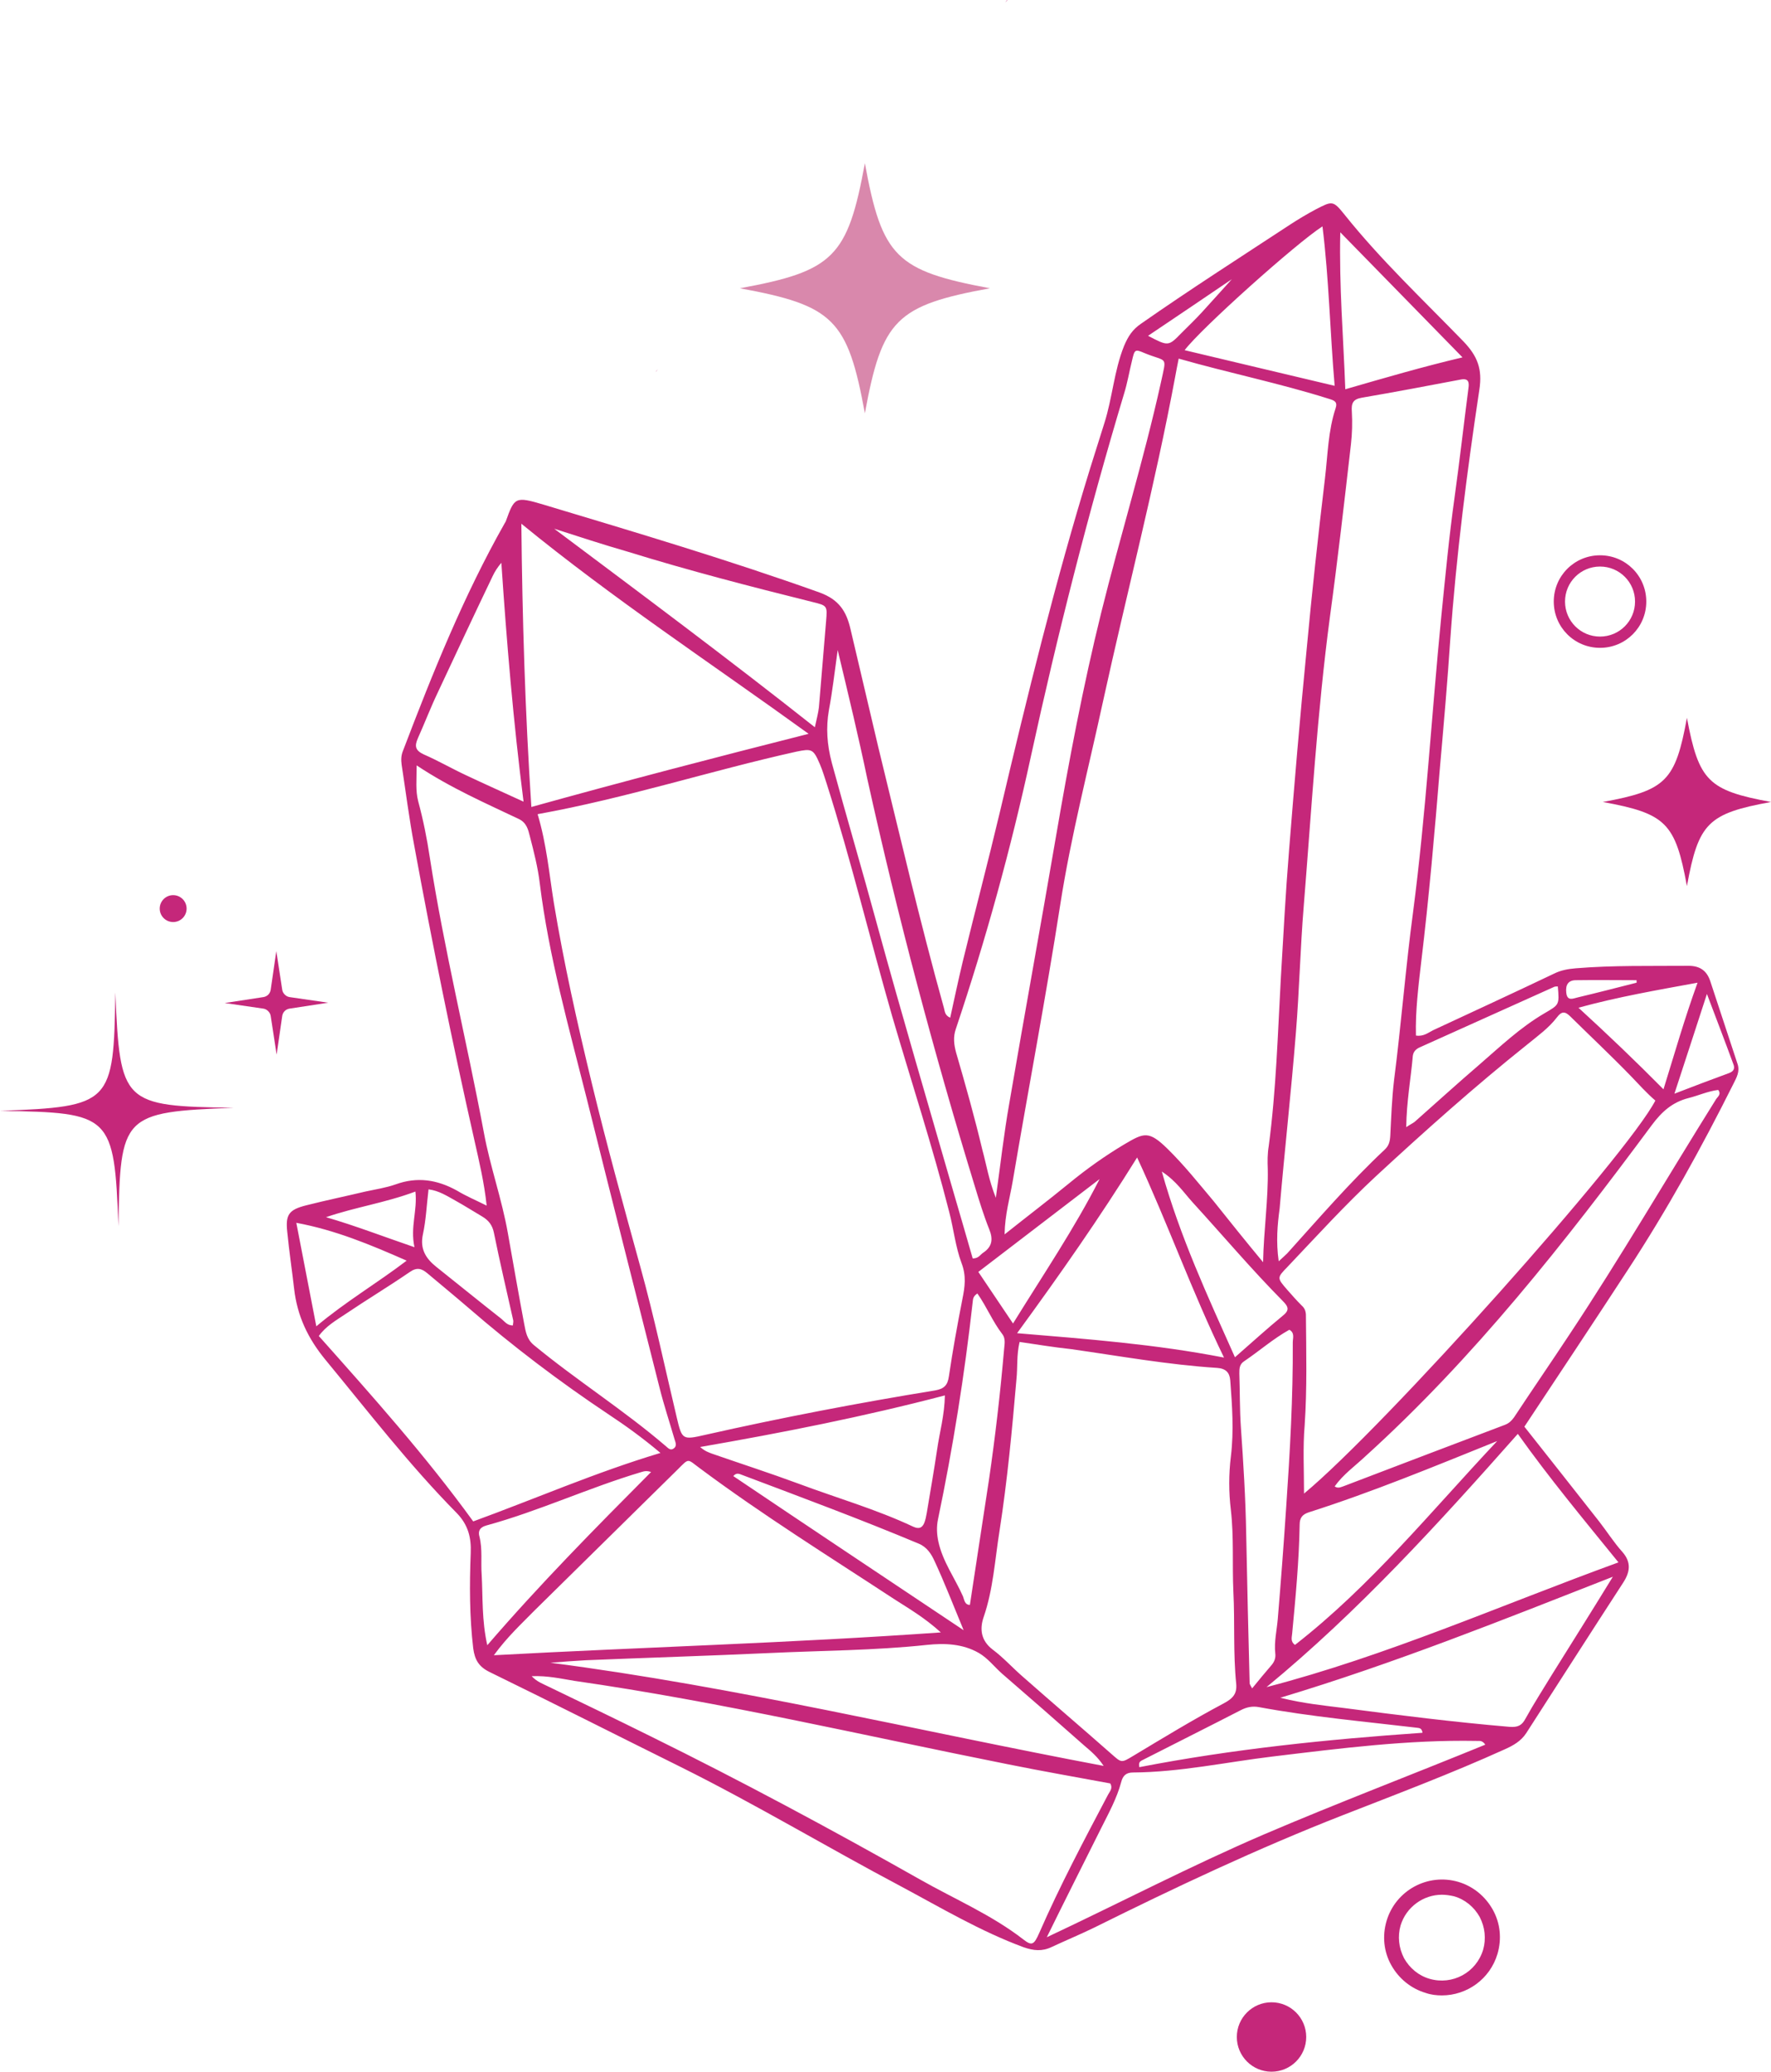 <?xml version="1.0" encoding="UTF-8" standalone="no"?><svg xmlns="http://www.w3.org/2000/svg" xmlns:xlink="http://www.w3.org/1999/xlink" fill="#c5277a" height="662.6" preserveAspectRatio="xMidYMid meet" version="1" viewBox="57.3 14.8 566.6 662.6" width="566.6" zoomAndPan="magnify"><g><g><g><g id="change1_1"><path d="M374,107c-30,5.5-34.5,10-40,40c-5.5-30-10-34.5-40-40c30-5.5,34.5-10,40-40C339.5,97,344,101.4,374,107z" fill="#d988ac"/></g></g></g><g><g id="change2_3"><circle cx="464.1" cy="666.3" r="11.1"/></g></g><g><g id="change2_10"><path d="M518.6,653c-1.7,0-3.5-0.2-5.2-0.8c-4.7-1.4-8.6-4.6-11-8.9c-2.4-4.3-2.9-9.3-1.5-14.1c2.9-9.8,13.2-15.4,23-12.5 c4.7,1.4,8.6,4.6,11,8.9c2.4,4.3,2.9,9.3,1.5,14.1C534,647.8,526.6,653,518.6,653z M518.6,620.8c-5.9,0-11.4,3.9-13.2,9.8 c-1,3.5-0.6,7.2,1.1,10.5c1.8,3.2,4.7,5.6,8.2,6.6h0c7.3,2.1,14.9-2,17.1-9.3c1-3.5,0.6-7.2-1.1-10.5c-1.8-3.2-4.7-5.6-8.2-6.6 C521.2,621,519.9,620.8,518.6,620.8z"/></g></g><g><g id="change2_2"><path d="M213,400.4c-0.8-7.5-2.4-14.1-3.9-20.8c-7.1-31.4-13.5-62.9-19.3-94.5c-1.6-8.5-2.7-17.2-4-25.7 c-0.2-1.5-0.2-2.9,0.4-4.4c9.5-24.9,19.4-49.6,32.6-72.9c0.1-0.2,0.2-0.3,0.3-0.5c2.8-7.8,3-8.1,12.1-5.4 c29.6,8.9,59.2,17.7,88.3,28.1c6.3,2.3,8.6,6.1,9.9,11.7c3,12.6,5.9,25.2,8.9,37.8c6.8,27.8,13.3,55.8,21,83.4 c0.3,1,0.2,2.3,2,3.1c1.3-6,2.6-12,4-17.9c3.9-16,8.1-31.9,11.9-47.9c8.7-36.9,17.7-73.7,28.9-110c1.5-4.8,3-9.5,4.5-14.3 c2.6-8.1,3.1-16.7,6.3-24.7c1.3-3.1,2.7-5.3,5.5-7.2c15.6-10.9,31.7-21.2,47.7-31.7c2.6-1.7,5.3-3.3,8.1-4.8 c5.4-2.8,5.6-2.9,9.3,1.7c11.6,14.5,25.1,27.2,38,40.5c4.5,4.7,6.1,8.8,5.1,15.4c-4,26.5-7.4,53.1-9.3,79.8 c-0.9,13.6-2.1,27.3-3.3,40.9c-1.7,20.8-3.5,41.6-6,62.3c-0.9,7.8-1.9,15.7-1.7,23.6c2.4,0.4,3.9-0.9,5.5-1.7 c12.9-6,25.9-12,38.7-18.1c2.2-1.1,4.5-1.5,6.9-1.7c12-1,24.1-0.7,36.1-0.8c3.7,0,5.9,1.6,7,5c2.9,8.8,5.8,17.6,8.7,26.4 c0.8,2.4-0.3,4.3-1.3,6.3c-10.2,20.4-21.2,40.3-33.7,59.4c-10.9,16.7-22,33.4-33.2,50.3c7.9,10,15.9,20.1,23.9,30.3 c2.5,3.2,4.7,6.7,7.4,9.7c3,3.4,2.5,6.5,0.3,9.9c-10.4,16-20.7,32.1-31,48.1c-1.7,2.6-4.2,4-6.9,5.2c-17,7.7-34.5,14.3-51.9,21.1 c-27.1,10.6-53.4,23-79.4,35.9c-4.5,2.2-9.1,4.1-13.6,6.2c-3.1,1.5-5.8,1.2-9,0.1c-13.8-5.1-26.4-12.6-39.3-19.5 c-23.6-12.5-46.4-26.2-70.3-38.1c-20.4-10.1-40.7-20.4-61.2-30.4c-3.5-1.7-4.8-3.9-5.3-7.6c-1.2-10.2-1.2-20.3-0.8-30.5 c0.2-4.9-0.8-9-4.5-12.8c-15.1-15.3-28.2-32.3-41.9-48.9c-5.7-6.9-9.1-14.1-10.1-22.8c-0.7-6.1-1.6-12.1-2.2-18.2 c-0.6-5.5,0.5-7.1,6.1-8.5c6.3-1.6,12.6-2.9,18.9-4.4c3.2-0.7,6.6-1.2,9.7-2.3c6.9-2.5,13.3-1.5,19.6,2 C206.5,397.4,209.4,398.6,213,400.4z M229.3,275.2c2.9,9.7,3.7,19.1,5.2,28.4c3.2,19.3,7.5,38.5,12.1,57.5 c4.8,19.8,10.2,39.4,15.6,59c4.4,15.9,7.8,32,11.6,48c1.7,7.2,1.8,7.3,9.2,5.6c24.4-5.5,48.9-10.2,73.5-14.2 c2.8-0.5,4-1.6,4.4-4.6c1.2-8.2,2.7-16.4,4.3-24.6c0.8-3.9,1.3-7.5-0.3-11.6c-1.9-5.1-2.5-10.8-3.9-16.2 c-5.4-21.2-12.2-41.9-18.3-62.8c-7.1-24.7-13.1-49.7-20.9-74.2c-0.7-2.1-1.3-4.2-2.2-6.3c-2.1-4.9-2.6-5-7.5-4 C284.6,261.3,257.6,270.1,229.3,275.2z M461.4,418.5c0.2-10.3,1.7-20.1,1.5-29.9c-0.1-2.4-0.1-4.8,0.3-7.2 c2.4-18,2.9-36.1,3.9-54.1c0.8-13.5,1.5-26.9,2.6-40.4c1.7-21.3,3.5-42.7,5.6-64c1.7-18.4,3.7-36.7,5.9-55.1 c0.9-7.5,1-15.2,3.4-22.4c0.7-2.1-0.4-2.5-2-3c-15.8-5-32.1-8.3-48.2-12.9c-0.4,2.1-0.8,3.9-1.1,5.7 c-6.5,34.9-15.5,69.2-23.1,103.9c-4.7,21.7-10.3,43.2-13.7,65.1c-4.6,29.6-10.2,58.9-15.2,88.4c-0.9,5.3-2.5,10.6-2.6,17 c7.3-5.8,14-10.9,20.6-16.3c5.6-4.6,11.5-8.8,17.7-12.5c6.3-3.7,7.8-4.5,13.9,1.5c5.3,5.2,9.9,11,14.7,16.7 C450.7,405.4,456,412,461.4,418.5z M466.4,418.2c1.4-1.3,2.1-1.9,2.7-2.5c10.2-11.3,20.1-22.8,31.2-33.2c1.4-1.3,1.7-2.7,1.8-4.5 c0.3-5.9,0.5-11.8,1.2-17.7c2.3-17.9,3.7-36,6.1-53.9c4.1-31.3,5.9-62.9,9-94.3c1.3-12.9,2.5-25.7,4.3-38.5 c1.6-11.5,2.9-23.1,4.4-34.6c0.3-2,0-3.3-2.5-2.8c-10.5,2-21.1,4-31.6,5.8c-2.9,0.5-3.4,1.8-3.2,4.5c0.2,3.5,0.1,7.1-0.3,10.5 c-2.1,18.3-4.2,36.7-6.7,55c-4.1,30.8-5.9,61.7-8.4,92.7c-1.1,13.4-1.4,26.9-2.5,40.4c-1.5,18.8-3.6,37.5-5.2,56.2 C466,406.5,465.5,411.9,466.4,418.2z M383.5,444c-1,4.2-0.6,8.1-1,11.9c-1.4,16.2-2.9,32.3-5.4,48.4c-1.5,9.3-2,18.7-5.1,27.7 c-1.3,3.8-0.9,7.5,2.9,10.4c3.5,2.6,6.5,6,9.9,8.9c9.3,8.2,18.7,16.2,28,24.4c3.4,3,3.2,3,7.2,0.6c9.5-5.7,19-11.5,28.8-16.7 c3-1.6,4.3-3.1,4-6.3c-1-9.8-0.4-19.6-0.9-29.4c-0.4-8.7,0.2-17.4-0.8-26.1c-0.7-5.7-0.7-11.5,0-17.2c1-8.2,0.4-16.2-0.2-24.3 c-0.2-2.5-1.4-3.8-4.2-4c-15.7-1-31.2-3.8-46.7-6C394.4,445.7,389,444.8,383.5,444z M474.5,492.5 c25.8-21.4,103.3-108.1,112.4-125.7c-2.8-2.4-5.2-5.1-7.8-7.8c-6.3-6.5-12.9-12.7-19.4-19.1c-1.7-1.7-2.8-1.7-4.3,0.3 c-2.6,3.4-6.1,5.9-9.4,8.6c-16.8,13.4-32.8,27.7-48.5,42.2c-9.9,9.2-19,19.2-28.3,29c-3.4,3.5-3.4,3.5,0,7.4 c1.5,1.7,2.9,3.3,4.5,4.9c0.9,0.8,1.3,1.6,1.4,2.9c0.1,11.8,0.4,23.7-0.4,35.5C474.1,477.7,474.5,484.9,474.5,492.5z M190.6,259.6c0,4.7-0.4,8,0.5,11.5c1.6,5.9,2.8,11.9,3.7,17.9c4.6,29.6,11.8,58.6,17.3,88c2,10.9,5.8,21.4,7.7,32.3 c1.7,9.6,3.4,19.3,5.2,28.9c0.5,2.5,0.8,4.9,3.1,6.8c13.7,11.3,28.8,20.8,42.3,32.4c0.7,0.6,1.4,1.4,2.4,0.7c1.2-0.8,0.6-2,0.3-3 c-1.6-5.5-3.4-10.9-4.8-16.5c-7.8-30.8-15.6-61.6-23.3-92.5c-5.7-22.7-12.1-45.3-15-68.7c-0.6-5.1-1.9-10.2-3.2-15.2 c-0.5-2-1-4.2-3.4-5.4C212.7,271.7,201.6,266.9,190.6,259.6z M227.4,550.9c1.7,1.8,3.5,2.4,5.1,3.2c11,5.3,22,10.6,32.9,16 c29.2,14.4,57.9,29.8,86.2,45.8c11.1,6.3,22.9,11.3,33.1,19.2c2.7,2.1,3.4,1.8,5.1-2.1c6.6-15.1,14.3-29.6,22-44.2 c0.6-1.1,1.6-2.1,0.7-3.6c-10.8-2-21.7-3.9-32.6-6.1c-46.2-9.2-92.1-20-138.8-26.7C236.8,551.7,232.5,550.7,227.4,550.9z M215.3,544.2c48-2.6,95-3.9,143-7.3c-5.3-4.8-10.2-7.6-15-10.7c-20.9-13.7-42.1-26.9-62.1-41.8c-4.1-3-3.3-3.4-7.1,0.4 c-15.3,15.1-30.6,30.1-45.9,45.2C224.1,534.2,219.7,538.2,215.3,544.2z M316,249.5c-31.4-22.7-62.7-43.3-91.9-67.2 c0.3,30.3,1.2,60.2,3.2,90.6C256.8,264.7,285.6,257.2,316,249.5z M208.7,501.4c20-7.3,39.2-15.7,59.9-21.9 c-5.7-4.8-11.1-8.7-16.7-12.4c-15.6-10.4-30.5-21.7-44.6-33.9c-4.3-3.7-8.8-7.4-13.2-11.1c-1.9-1.6-3.4-2.1-5.8-0.4 c-6.7,4.6-13.7,8.8-20.5,13.4c-3,2-6.3,3.9-8.5,7C176.4,461.3,193.4,480.3,208.7,501.4z M375.9,397.9c1.5-10.8,2.6-20.6,4.3-30.2 c4.9-28.6,10.1-57.1,15-85.7c4.1-23.9,8.6-47.7,14.4-71.2c6.1-24.6,13.6-48.8,19.1-73.6c1.9-8.9,2.2-6.4-5.3-9.5 c-3-1.3-3.1-1.1-3.9,2.3c-0.9,3.6-1.5,7.3-2.6,10.8c-11.5,38.3-21.3,77-29.8,116c-6.4,29.5-14.4,58.5-24,87.1 c-0.9,2.6-0.6,5,0.1,7.6c3,10.3,5.9,20.6,8.4,31.1C372.9,387.3,373.6,392.1,375.9,397.9z M575.1,514.5 c-11.2-13.8-22.1-26.9-32.2-41.1c-25.6,28.9-51,56.8-80.4,81C501,544.4,537.2,528.3,575.1,514.5z M392.2,634.4 c23.4-11,46-22.8,69.5-32.9c23.4-10,47.1-19,70.8-28.7c-1.1-1.6-2.1-1.1-2.9-1.2c-21.9-0.4-43.6,2.4-65.2,5 c-14.9,1.8-29.6,5-44.6,5.1c-2.3,0-3.3,1.1-3.8,3.1c-1.4,5.2-4,9.9-6.4,14.7C403.7,611.3,397.9,622.8,392.2,634.4z M484.3,490.2 c1,0.7,1.8,0.3,2.7,0c17.3-6.6,34.6-13.2,51.8-19.7c1.3-0.5,2.1-1.3,2.9-2.4c5.8-8.8,11.8-17.5,17.6-26.3 c16.4-24.7,31.3-50.3,47-75.4c0.5-0.8,1.8-1.6,0.7-3c-3.3,0.4-6.3,1.8-9.5,2.6c-5.1,1.3-8.5,4.3-11.7,8.6 c-27.9,37.6-56.8,74.4-91.7,106C490.8,483.7,487,486.4,484.3,490.2z M410.4,579.6c-2-3-4.1-4.7-6.2-6.5 c-8.7-7.7-17.5-15.4-26.3-23c-2.5-2.2-4.5-4.9-7.4-6.6c-5.2-3-11-3.2-16.7-2.6c-16.8,1.8-33.6,1.8-50.4,2.6 c-19.6,0.9-39.2,1.5-58.7,2.3c-3.8,0.2-7.5,0.5-11.3,0.8C292.8,554.3,351,568.4,410.4,579.6z M573.3,519.1 c-35,13.7-69.5,27.6-106.4,38.7c7.7,1.9,14.2,2.5,20.5,3.3c17.6,2.3,35.2,4.5,52.8,6c2.7,0.2,4-0.4,5.2-2.7 c2.6-4.7,5.5-9.2,8.3-13.8C560.2,540.2,566.8,529.7,573.3,519.1z M382.7,441.2c22.7,1.9,44.1,3.5,66.2,7.8 c-10.3-21.2-17.9-42.7-27.8-64C409.1,404.3,396.5,422.3,382.7,441.2z M234.6,183.9c27.9,20.9,55.7,41.6,83.4,63.5 c0.6-2.8,1.1-4.6,1.3-6.4c0.8-9.2,1.5-18.4,2.3-27.6c0.4-4.9,0.4-4.9-4.5-6.1c-19.7-4.9-39.4-10-58.8-16 C250.3,189,242.4,186.4,234.6,183.9z M281.3,477.6c1.6,1.4,2.7,1.7,3.7,2.1c9.2,3.2,18.5,6.2,27.7,9.6 c12.3,4.6,24.9,8.2,36.8,13.8c1.8,0.8,2.8,0.4,3.5-1.2c0.4-1,0.6-2.1,0.8-3.2c1.1-6.7,2.3-13.4,3.3-20.2 c0.8-5.6,2.4-11.1,2.5-17.4C333.6,467.9,307.8,473,281.3,477.6z M325.3,222.7c-1,7.3-1.7,13.3-2.8,19.2c-1,5.7-0.6,11,0.9,16.8 c4.7,17.3,9.8,34.5,14.5,51.8c7.8,28.5,16.2,56.9,24.4,85.4c2.1,7.2,4.2,14.4,6.2,21.4c1.9,0,2.4-1.2,3.3-1.8 c2.9-1.9,3.3-4.3,2-7.5c-1.8-4.5-3.2-9.1-4.6-13.7c-13.2-43-24.7-86.4-34.4-130.3C332,250.6,328.8,237.3,325.3,222.7z M536.3,475.7c-20.1,8.1-39.9,16.3-60.3,22.8c-2.1,0.7-2.9,1.8-2.9,4c-0.2,11.6-1.3,23.2-2.4,34.8c-0.1,1.2-0.6,2.5,0.9,3.6 C495.9,522,515.3,498,536.3,475.7z M457.9,554.8c2.2-2.7,4.1-5,6-7.2c1.1-1.2,1.6-2.5,1.4-4c-0.4-3.7,0.5-7.4,0.8-11 c1-11.9,1.9-23.9,2.7-35.9c1.2-17.5,2.2-35,2.1-52.6c0-1.3,0.7-3-1.1-4c-5.2,2.9-9.6,6.8-14.5,10.1c-1.5,1-1.5,2.4-1.5,3.9 c0.2,5.7,0.1,11.5,0.5,17.2c0.8,11.4,1.5,22.8,1.7,34.3c0.3,15.9,0.7,31.8,1.1,47.7C457.2,553.6,457.4,553.9,457.9,554.8z M224.8,271.2c-3.3-25.8-5.4-51.1-7.1-76.4c-1.2,1.4-2.1,2.8-2.8,4.3c-5.9,12.3-11.7,24.7-17.5,37.1c-2.3,4.8-4.2,9.8-6.4,14.7 c-1.1,2.5-0.9,3.9,1.9,5.2c4.6,2,8.9,4.5,13.4,6.6C212.2,265.5,218.3,268.2,224.8,271.2z M436.3,126.8c15.9,3.8,31.6,7.5,48,11.4 c-1.5-17.3-1.8-34.1-3.9-51C472,92.6,441.6,119.8,436.3,126.8z M370,428.5c-1.4,0.9-1.4,1.8-1.5,2.7 c-2.6,23.3-6.3,46.5-11.1,69.5c-0.5,2.4-0.4,4.7,0.1,7.1c1.4,6.5,5.3,11.7,7.9,17.6c0.4,1,0.5,2.7,2.2,2.7 c2-13.4,4.1-26.7,6.1-40c2-13.7,3.6-27.5,4.8-41.3c0.1-1.8,0.7-3.8-0.6-5.4C374.9,437.5,373,432.8,370,428.5z M265.6,485.6 c-1.7-0.6-2.6-0.1-3.4,0.1c-16.7,5-32.5,12.4-49.3,17c-2.2,0.6-2.7,1.9-2.2,3.6c1,4,0.4,8.1,0.7,12.1c0.4,7.2,0,14.6,1.8,22.6 C230,521.5,247.6,503.7,265.6,485.6z M486.1,89.1c-0.4,17.4,1,33.5,1.6,50.2c12.8-3.7,24.8-7.2,37.5-10.2 C512.1,115.7,499.5,102.8,486.1,89.1z M452.4,448.9c5.5-4.8,10.2-9.1,15.2-13.2c2.3-1.8,2-2.9,0.1-4.8 c-10-10.1-19.2-21-28.8-31.5c-2.9-3.2-5.3-6.9-9.9-9.9C434.9,410.5,443.6,429.2,452.4,448.9z M365.6,536.2 c-3.4-8.2-6.1-15.2-9.3-22.1c-1-2.2-2.4-4.5-5.1-5.6c-18.6-7.8-37.5-14.8-56.3-21.9c-0.9-0.3-1.9-1-3,0.3 C316.1,503.2,340.3,519.3,365.6,536.2z M421.8,580c29.9-5.8,60.2-8.9,90.6-11c-0.2-1.5-1-1.5-1.7-1.6c-16.9-2-33.8-3.5-50.6-6.6 c-2.1-0.4-4,0-5.9,1c-10.5,5.4-21.1,10.7-31.7,16.1C422.1,578.2,421.5,578.4,421.8,580z M507.2,375.3c1.5-1,2.2-1.3,2.7-1.7 c6.9-6.1,13.7-12.3,20.7-18.3c6.7-5.8,13.1-11.9,20.8-16.4c4.8-2.8,4.8-2.7,4.3-8.6c-0.4,0-0.8,0-1.1,0.1 c-14.3,6.4-28.6,12.9-42.9,19.3c-1.2,0.5-2.2,1.3-2.4,2.8C508.7,359.7,507.3,367,507.2,375.3z M221.4,438.7 c0-0.6,0.2-1.1,0.1-1.6c-2.1-9.4-4.3-18.7-6.2-28.1c-0.5-2.4-1.7-3.9-3.7-5.1c-2.9-1.7-5.7-3.5-8.6-5.1c-2.7-1.5-5.3-3.2-8.6-3.6 c-0.6,5-0.8,9.8-1.8,14.4c-1,4.6,0.9,7.7,4.3,10.4c6.9,5.5,13.8,11.1,20.8,16.6C218.7,437.4,219.6,438.8,221.4,438.7z M589.5,363.2c3.6-11.6,6.7-22.5,10.9-34.1c-13.1,2.4-25.3,4.5-38.1,8C571.9,345.9,580.6,354.2,589.5,363.2z M187.4,418 c-11.8-5.2-22.9-9.8-35.3-12.1c2.2,11.3,4.2,21.8,6.4,33.1C167.9,431.1,177.8,425.3,187.4,418z M370.3,421.6 c3.7,5.5,7.2,10.7,11.1,16.5c9.7-15.7,19.6-30.3,27.7-46.2C396.3,401.7,383.5,411.5,370.3,421.6z M593,364.6 c6.5-2.5,12-4.6,17.5-6.6c1.6-0.6,1.9-1.6,1.3-3c-2.6-7.1-5.3-14.1-8.4-22.3C599.9,343.6,596.6,353.5,593,364.6z M189.9,413.7 c-1.4-6.5,1-11.8,0.3-17.8c-9.6,3.6-19.3,5-28.6,8.2C170.9,406.8,179.7,410.2,189.9,413.7z M424.6,122.2 c6.5,3.4,6.5,3.4,10.7-0.9c2.2-2.2,4.5-4.4,6.6-6.7c3.3-3.6,6.5-7.2,9.5-10.5C443,109.8,434,115.9,424.6,122.2z M580.9,329.1 c0-0.3,0-0.5,0-0.8c-6.5,0-13-0.1-19.4,0c-2.4,0-3.4,1.4-3.1,4c0.3,2.9,2.3,1.8,3.7,1.5C568.4,332.3,574.6,330.7,580.9,329.1z"/></g><g id="change2_6"><path d="M145.7,319l1.9,12.4c0.1,0.6,0.4,1.1,0.8,1.5c0.4,0.4,0.9,0.7,1.5,0.8l12.4,1.8l-12.4,1.9c-1.2,0.2-2.1,1.1-2.3,2.3 l-1.8,12.4l-1.9-12.4c-0.1-0.6-0.4-1.1-0.8-1.5c-0.4-0.4-0.9-0.7-1.5-0.8l-12.4-1.8l12.4-1.9c1.2-0.2,2.1-1.1,2.3-2.3L145.7,319z"/></g><g><g><g id="change2_7"><path d="M623.9,271.3c-20.2,3.7-23.2,6.7-26.9,26.9c-3.7-20.2-6.7-23.2-26.9-26.9c20.2-3.7,23.2-6.7,26.9-26.9 C600.8,264.6,603.8,267.6,623.9,271.3z"/></g></g></g><g><g><g id="change2_8"><path d="M94.2,332.2c-0.5,35.7-1.3,36.5-36.9,37.9c35.7,0.5,36.5,1.3,37.9,36.9c0.5-35.7,1.3-36.5,36.9-37.9 C96.5,368.6,95.7,367.8,94.2,332.2"/></g></g></g><g><g><g id="change2_5"><path d="M379.6,14.8c-0.1,0-0.3,0.3-0.7,0.8C379.4,15.1,379.7,14.8,379.6,14.8z"/></g></g><g><g id="change2_1"><path d="M267.1,133.7c0.1,0,0.3-0.3,0.7-0.8C267.3,133.4,267.1,133.7,267.1,133.7z"/></g></g></g><g id="change2_4"><circle cx="112.7" cy="305.4" r="4.3"/></g><g><g id="change2_9"><path d="M569.2,222c-8.2,0-14.8-6.6-14.8-14.8s6.6-14.8,14.8-14.8c8.2,0,14.8,6.6,14.8,14.8S577.4,222,569.2,222z M569.2,196 c-6.2,0-11.2,5-11.2,11.2s5,11.2,11.2,11.2c6.2,0,11.2-5,11.2-11.2S575.4,196,569.2,196z"/></g></g></g></g></svg>